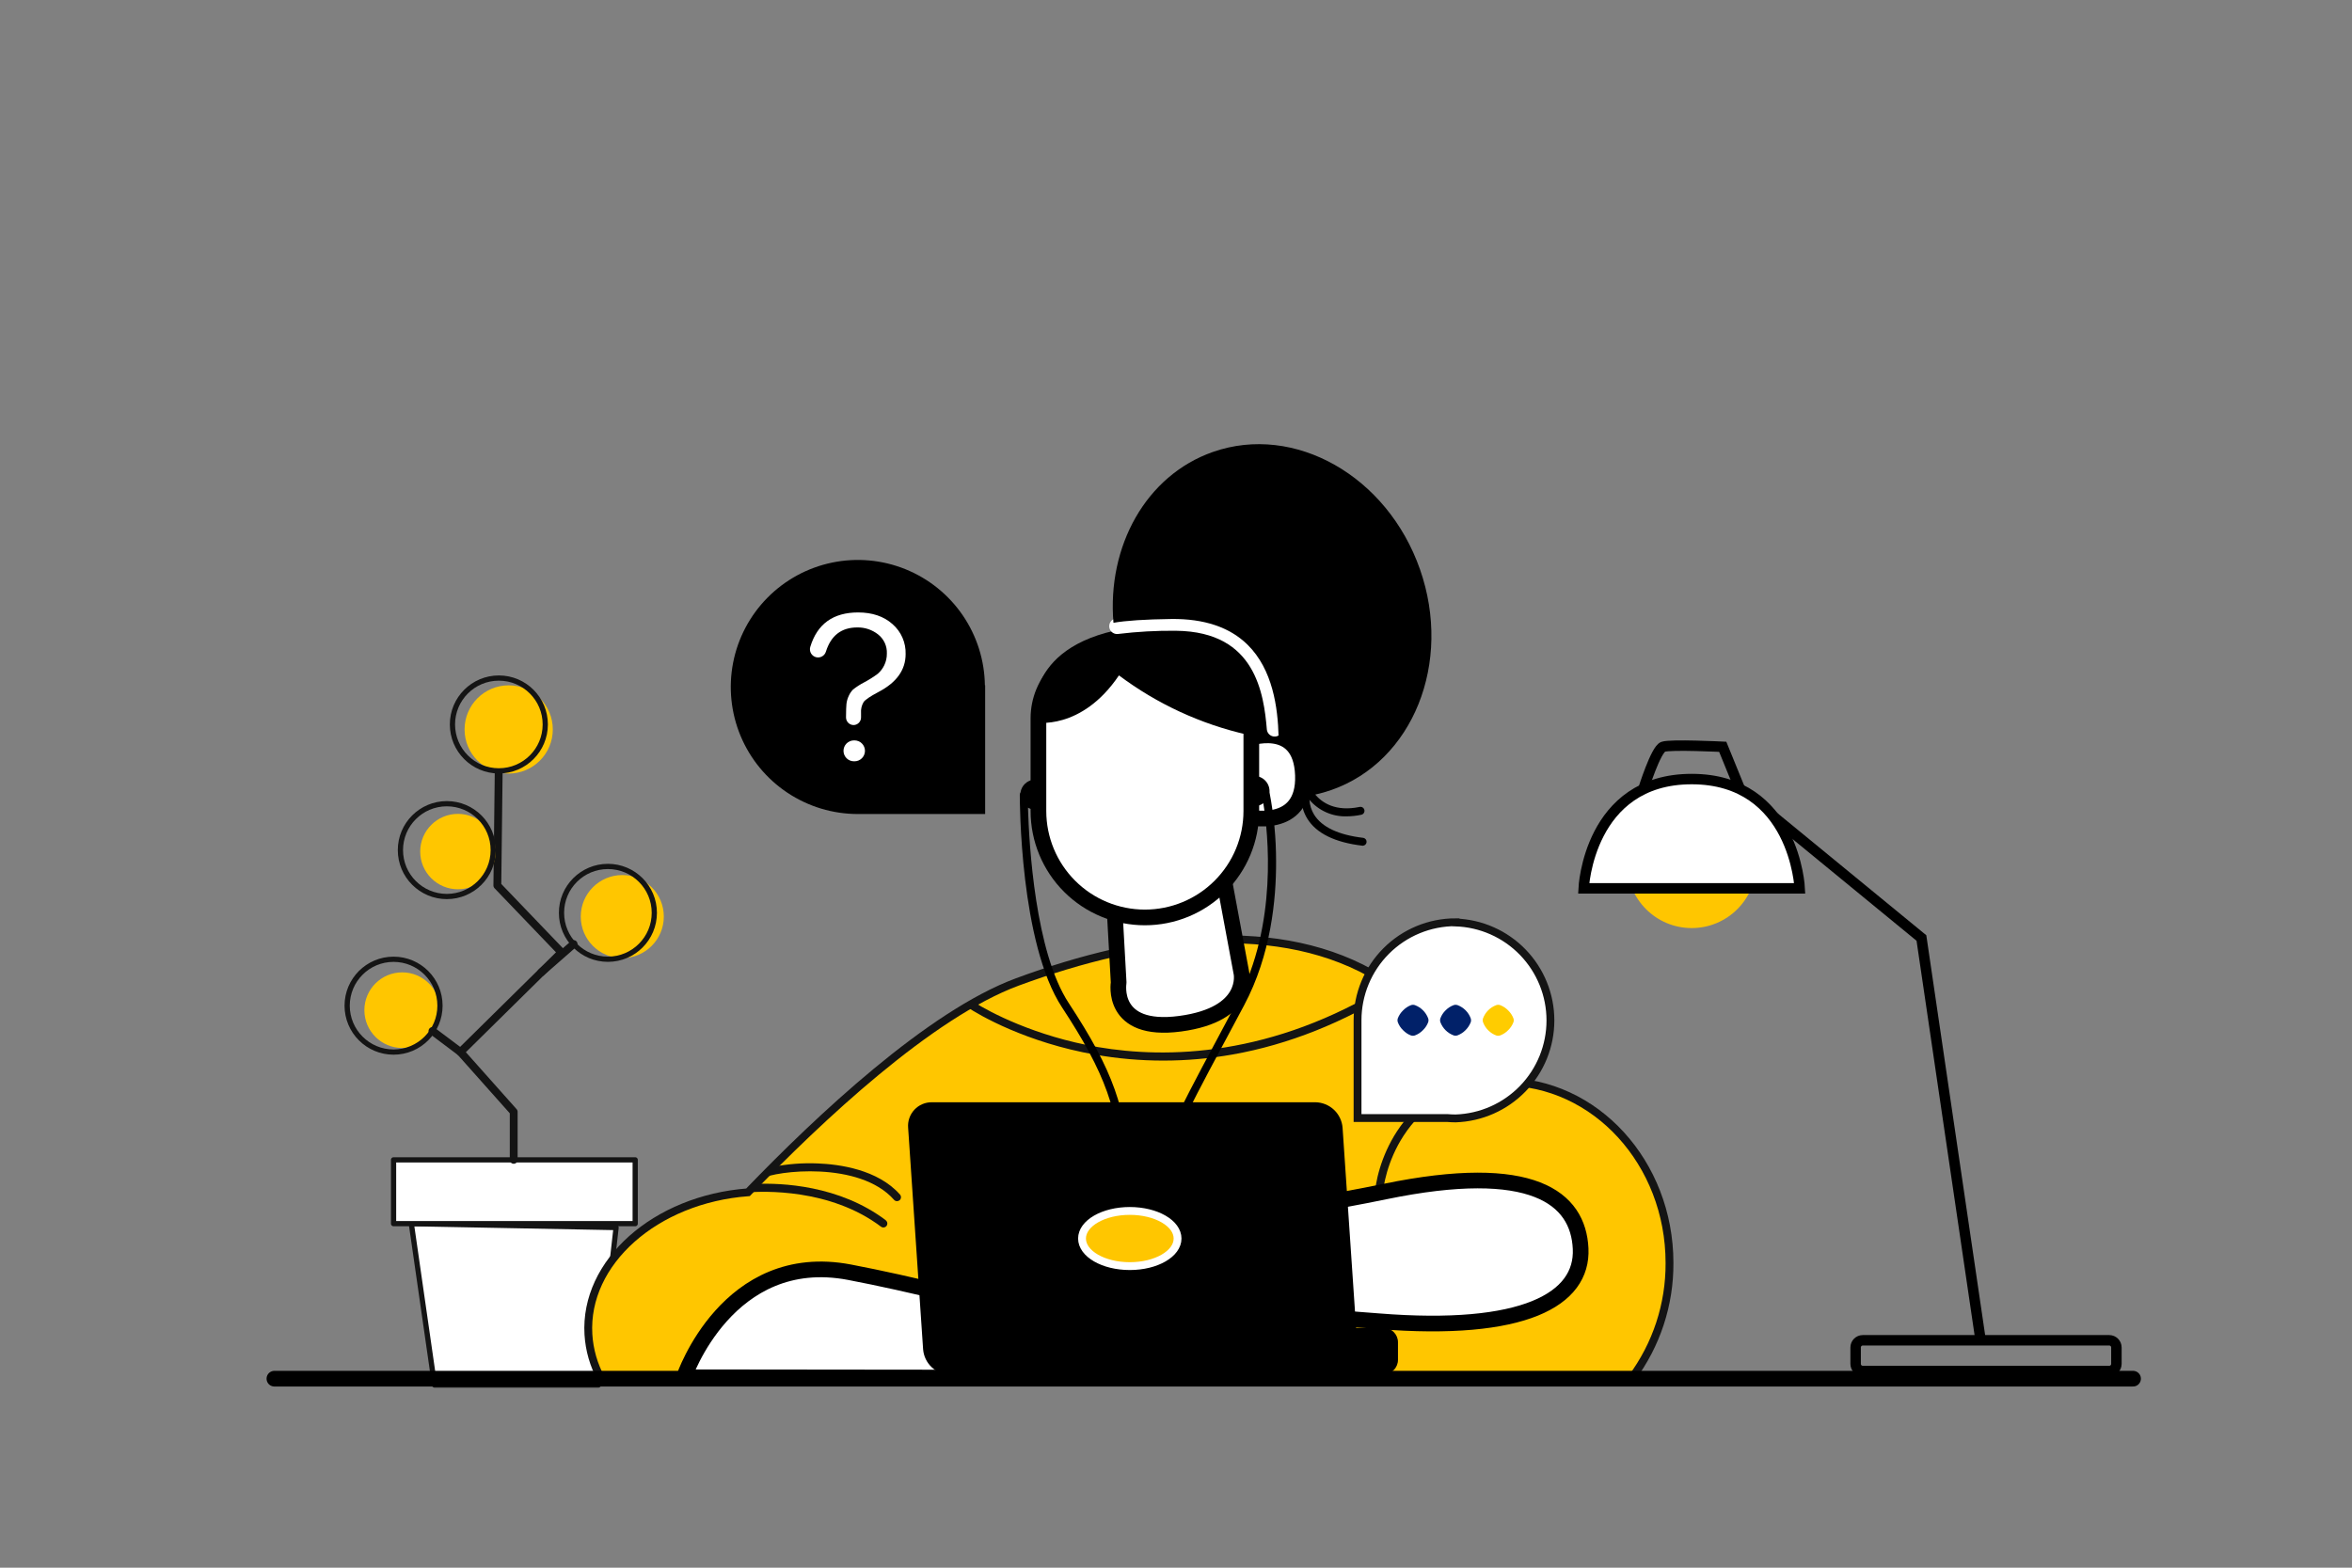 <svg width="900" height="600" viewBox="0 0 900 600" fill="none" xmlns="http://www.w3.org/2000/svg">
<rect x="0" y="0" width="900" height="600" fill="#808080" stroke="none"/>
<g clip-path="url(#clip0)">
<path d="M647.33 355.2C660.977 355.2 672.04 344.137 672.04 330.49C672.04 316.843 660.977 305.78 647.33 305.78C633.683 305.78 622.62 316.843 622.62 330.49C622.62 344.137 633.683 355.2 647.33 355.2Z" fill="#FFC600"/>
<path d="M758.06 514.12L735.24 359L665.82 302.05L659.21 285.82C659.21 285.82 639.21 284.82 636.4 285.82C633.59 286.82 628.84 302.05 628.84 302.05" stroke="black" stroke-width="4" stroke-miterlimit="10"/>
<path d="M807.11 512.97H712.8C711.287 512.97 710.06 514.197 710.06 515.71V521.99C710.06 523.503 711.287 524.73 712.8 524.73H807.11C808.623 524.73 809.85 523.503 809.85 521.99V515.71C809.85 514.197 808.623 512.97 807.11 512.97Z" stroke="black" stroke-width="4" stroke-miterlimit="10"/>
<path d="M688.67 339.99H605.99C605.99 339.99 607.89 298.17 647.33 298.17C686.77 298.17 688.67 339.99 688.67 339.99Z" fill="white" stroke="black" stroke-width="4" stroke-miterlimit="10"/>
<path d="M235.75 469.82L228.96 530.1H166.28L157.4 468.33L235.75 469.82Z" fill="white" stroke="#141414" stroke-width="2" stroke-linecap="round" stroke-linejoin="round"/>
<path d="M243.06 443.91H150.6V468.33H243.06V443.91Z" fill="white" stroke="#141414" stroke-width="2" stroke-linecap="round" stroke-linejoin="round"/>
<path d="M196.57 443.91V425.52L176.2 402.64L214.86 364.51L190.31 338.91L190.83 295.03" stroke="#141414" stroke-width="3" stroke-linecap="round" stroke-linejoin="round"/>
<path d="M175.22 340.35C183.189 340.35 189.65 333.889 189.65 325.92C189.65 317.951 183.189 311.49 175.22 311.49C167.251 311.49 160.79 317.951 160.79 325.92C160.79 333.889 167.251 340.35 175.22 340.35Z" fill="#FFC600"/>
<path d="M153.9 401.09C161.892 401.09 168.37 394.611 168.37 386.62C168.37 378.628 161.892 372.15 153.9 372.15C145.908 372.15 139.43 378.628 139.43 386.62C139.43 394.611 145.908 401.09 153.9 401.09Z" fill="#FFC600"/>
<path d="M238.12 366.69C246.896 366.69 254.01 359.576 254.01 350.8C254.01 342.024 246.896 334.91 238.12 334.91C229.344 334.91 222.23 342.024 222.23 350.8C222.23 359.576 229.344 366.69 238.12 366.69Z" fill="#FFC600"/>
<path d="M150.6 402.66C160.409 402.66 168.36 394.708 168.36 384.9C168.36 375.091 160.409 367.14 150.6 367.14C140.791 367.14 132.84 375.091 132.84 384.9C132.84 394.708 140.791 402.66 150.6 402.66Z" stroke="#141414" stroke-width="2" stroke-linecap="round" stroke-linejoin="round"/>
<path d="M232.62 367.13C242.429 367.13 250.38 359.179 250.38 349.37C250.38 339.562 242.429 331.61 232.62 331.61C222.811 331.61 214.86 339.562 214.86 349.37C214.86 359.179 222.811 367.13 232.62 367.13Z" stroke="#141414" stroke-width="2" stroke-linecap="round" stroke-linejoin="round"/>
<path d="M170.98 343.12C180.789 343.12 188.74 335.169 188.74 325.36C188.74 315.552 180.789 307.6 170.98 307.6C161.171 307.6 153.22 315.552 153.22 325.36C153.22 335.169 161.171 343.12 170.98 343.12Z" stroke="#141414" stroke-width="2" stroke-linecap="round" stroke-linejoin="round"/>
<path d="M176.2 402.64L165.48 394.59" stroke="#141414" stroke-width="3" stroke-linecap="round" stroke-linejoin="round"/>
<path d="M207.11 372.15L219.49 361.31" stroke="#141414" stroke-width="3" stroke-linecap="round" stroke-linejoin="round"/>
<path d="M194.65 296.06C203.973 296.06 211.53 288.503 211.53 279.18C211.53 269.857 203.973 262.3 194.65 262.3C185.327 262.3 177.77 269.857 177.77 279.18C177.77 288.503 185.327 296.06 194.65 296.06Z" fill="#FFC600"/>
<path d="M190.89 295.03C200.699 295.03 208.65 287.079 208.65 277.27C208.65 267.461 200.699 259.51 190.89 259.51C181.081 259.51 173.13 267.461 173.13 277.27C173.13 287.079 181.081 295.03 190.89 295.03Z" stroke="#141414" stroke-width="2" stroke-linecap="round" stroke-linejoin="round"/>
<path d="M575.43 414.01C573.171 414.014 570.914 414.144 568.67 414.4C556.58 397.69 542.67 383.49 528.11 374.51C490.11 351.12 437.97 357.82 389.29 375.82C355.83 388.2 313.42 428.07 286.22 456.33C250.76 459 223.53 483.12 225.16 510.73C225.521 516.658 227.18 522.434 230.02 527.65L349.02 528.44C349.23 528.12 349.42 527.8 349.62 527.44L526.08 526.83C526.27 527.1 526.47 527.36 526.66 527.62L624.36 527.46C633.854 514.718 638.937 499.23 638.84 483.34C638.82 445.06 610.44 414.01 575.43 414.01Z" fill="#FFC600" stroke="#141414" stroke-width="3" stroke-miterlimit="10"/>
<path d="M531.58 376.76C486.69 404.59 446.33 405.2 420.22 400.76C396.01 396.61 378.56 387.27 372.86 383.64C371.86 384.18 370.92 384.74 369.94 385.32C374.6 388.52 392.83 399.05 419.16 403.66C427.745 405.167 436.444 405.923 445.16 405.92C454.058 405.917 462.939 405.134 471.7 403.58C493 399.8 514.05 391.42 534.31 378.69C533.36 378 532.49 377.37 531.58 376.76Z" fill="#141414"/>
<path d="M526.93 424.66C534.07 414.66 542.93 409 553.18 407.9C556.902 407.507 560.665 407.74 564.31 408.59C563.357 407.37 562.397 406.167 561.43 404.98C558.641 404.617 555.819 404.577 553.02 404.86C545.28 405.65 534.02 409.42 524.46 422.86C524.295 423.086 524.196 423.353 524.174 423.632C524.153 423.911 524.208 424.19 524.336 424.439C524.464 424.688 524.658 424.896 524.897 425.041C525.136 425.186 525.41 425.262 525.69 425.26C525.929 425.263 526.166 425.211 526.381 425.106C526.596 425.002 526.784 424.849 526.93 424.66V424.66Z" fill="#141414"/>
<path d="M527.48 460.25C527.877 460.25 528.258 460.094 528.541 459.815C528.823 459.536 528.985 459.157 528.99 458.76C529.08 454.29 530.89 444.18 537.09 434.66C544.3 423.59 554.91 416.78 568.61 414.36L566.61 411.64C552.92 414.42 541.87 421.77 534.55 433C528.4 442.45 526.08 452.75 525.97 458.7C525.966 458.901 526.002 459.101 526.076 459.288C526.15 459.476 526.26 459.646 526.401 459.791C526.541 459.935 526.709 460.05 526.894 460.129C527.08 460.207 527.279 460.249 527.48 460.25V460.25Z" fill="#141414"/>
<path d="M312.92 445.28C307.168 445.034 301.408 445.474 295.76 446.59C294.23 448.12 292.76 449.59 291.27 451.13C296.89 448.05 328.89 444.21 342.11 459.21C342.253 459.372 342.428 459.501 342.625 459.588C342.821 459.676 343.035 459.721 343.25 459.72C343.618 459.724 343.974 459.593 344.25 459.35C344.552 459.083 344.736 458.707 344.763 458.304C344.789 457.901 344.655 457.505 344.39 457.2C335.89 447.55 321.02 445.59 312.92 445.28Z" fill="#141414"/>
<path d="M338.96 467.03C321.07 453.52 298.81 452.72 289.36 453.12L286.22 456.36C291.62 455.93 317.54 454.71 337.12 469.49C337.38 469.692 337.7 469.802 338.03 469.8C338.348 469.8 338.658 469.7 338.917 469.515C339.175 469.329 339.369 469.067 339.47 468.765C339.572 468.464 339.576 468.138 339.483 467.834C339.39 467.53 339.203 467.263 338.95 467.07L338.96 467.03Z" fill="#141414"/>
<path d="M261.75 527.12C261.75 527.12 278.34 478 325.09 486.92C371.84 495.84 435.77 514.99 435.77 514.99V527.31L261.75 527.12Z" fill="white" stroke="black" stroke-width="6" stroke-linecap="round" stroke-linejoin="round"/>
<path d="M442.36 495.95C442.203 497.244 441.744 498.484 441.022 499.569C440.3 500.654 439.333 501.555 438.2 502.2C434.36 504.29 415.92 508.62 411.74 505.2C407.56 501.78 388.74 486.34 387.51 482.57C386.28 478.8 417.55 464.43 442.36 495.95Z" fill="white" stroke="black" stroke-miterlimit="10"/>
<path d="M413.93 505.02C384.93 508.11 376.71 504.39 377.82 499.87C378.82 495.77 397.99 495.55 407.34 493.95" fill="white"/>
<path d="M413.93 505.02C384.93 508.11 376.71 504.39 377.82 499.87C378.82 495.77 397.99 495.55 407.34 493.95" stroke="black" stroke-width="6" stroke-linecap="round" stroke-linejoin="round"/>
<path d="M395.03 474.58C387.49 473.31 385.3 467.05 396.89 466.09C408.18 465.15 422.21 462.18 430.49 465.65C438.77 469.12 442.28 470.12 442.28 470.12C442.28 470.12 490.82 464.12 529.93 456.05C586.48 444.39 603.93 458.46 604.83 477.9C605.73 497.34 583.15 510.12 527.48 505.67C471.81 501.22 439.9 499.87 439.9 499.87" fill="white"/>
<path d="M395.03 474.58C387.49 473.31 385.3 467.05 396.89 466.09C408.18 465.15 422.21 462.18 430.49 465.65C438.77 469.12 442.28 470.12 442.28 470.12C442.28 470.12 490.82 464.12 529.93 456.05C586.48 444.39 603.93 458.46 604.83 477.9C605.73 497.34 583.15 510.12 527.48 505.67C471.81 501.22 439.9 499.87 439.9 499.87" stroke="black" stroke-width="6" stroke-linecap="round" stroke-linejoin="round"/>
<path d="M440.58 499.12C439.66 503.4 426.26 508.36 422.02 514.47C416.73 522.09 411.13 529.69 408.73 520.55C406.68 512.71 412.27 507.69 413.93 505" fill="white"/>
<path d="M440.58 499.12C439.66 503.4 426.26 508.36 422.02 514.47C416.73 522.09 411.13 529.69 408.73 520.55C406.68 512.71 412.27 507.69 413.93 505" stroke="black" stroke-width="6" stroke-linecap="round" stroke-linejoin="round"/>
<path d="M407.8 474.46C407.8 474.46 389.05 474.37 380.72 475.16C371.6 476.03 373.91 485.04 387.22 484.42" fill="white"/>
<path d="M407.8 474.46C407.8 474.46 389.05 474.37 380.72 475.16C371.6 476.03 373.91 485.04 387.22 484.42" stroke="black" stroke-width="6" stroke-linecap="round" stroke-linejoin="round"/>
<path d="M406.71 483.92C406.71 483.92 372.02 482.85 371.71 489.72C371.46 495.98 383.84 495.67 407.3 493.95" fill="white"/>
<path d="M406.71 483.92C406.71 483.92 372.02 482.85 371.71 489.72C371.46 495.98 383.84 495.67 407.3 493.95" stroke="black" stroke-width="6" stroke-linecap="round" stroke-linejoin="round"/>
<path d="M426.06 340.25L428.06 376.07C428.06 376.07 424.73 395.39 451.58 391.81C478.43 388.23 475.03 372.41 475.03 372.41L466.75 327.92L426.06 340.25Z" fill="white" stroke="black" stroke-width="6" stroke-linecap="round" stroke-linejoin="round"/>
<path d="M477 282.81C477 282.81 497.77 275.02 498.57 296.64C499.37 318.26 477 312.64 477 312.64" fill="white"/>
<path d="M477 282.81C477 282.81 497.77 275.02 498.57 296.64C499.37 318.26 477 312.64 477 312.64" stroke="black" stroke-width="6" stroke-linecap="round" stroke-linejoin="round"/>
<path d="M423.43 248.8H459.07C464.308 248.8 469.331 250.881 473.035 254.585C476.739 258.289 478.82 263.312 478.82 268.55V310.4C478.82 315.749 477.766 321.045 475.72 325.987C473.673 330.928 470.673 335.418 466.89 339.201C463.108 342.983 458.618 345.983 453.677 348.03C448.735 350.077 443.439 351.13 438.09 351.13V351.13C427.288 351.13 416.928 346.839 409.29 339.201C401.651 331.562 397.36 321.202 397.36 310.4V274.88C397.36 267.965 400.106 261.333 404.995 256.442C409.884 251.552 416.515 248.803 423.43 248.8V248.8Z" fill="white" stroke="black" stroke-width="6" stroke-linecap="round" stroke-linejoin="round"/>
<path d="M488.3 329.71C488.306 320.844 487.465 311.997 485.79 303.29C485.8 303.117 485.8 302.943 485.79 302.77C485.782 301.241 485.172 299.777 484.092 298.695C483.012 297.613 481.549 297 480.02 296.99V302.77L480.17 308.54C481.339 308.508 482.47 308.117 483.41 307.42C485.28 319.07 488.99 353.79 473.41 383.32C470.55 388.73 467.87 393.73 465.28 398.57C450.58 425.97 440.87 444.08 441.09 460.25C441.098 460.649 441.261 461.029 441.545 461.309C441.829 461.589 442.211 461.747 442.61 461.75C442.809 461.747 443.006 461.705 443.189 461.626C443.372 461.548 443.537 461.433 443.675 461.29C443.814 461.147 443.923 460.978 443.996 460.792C444.068 460.607 444.104 460.409 444.1 460.21C443.89 444.82 453.45 426.99 467.92 400C470.52 395.16 473.2 390.16 476.07 384.74C486.36 365.42 488.36 344.12 488.3 329.71Z" fill="black"/>
<path d="M393.36 309.12C394.074 309.52 394.865 309.762 395.68 309.83V298.39C394.393 298.504 393.181 299.049 392.242 299.936C391.302 300.823 390.688 302.001 390.5 303.28C390.329 303.531 390.235 303.826 390.23 304.13C390.23 306.44 390.23 361 406.43 385.62C423 410.84 428.12 425.2 429.26 449.62C429.278 450.009 429.445 450.376 429.726 450.646C430.007 450.916 430.38 451.068 430.77 451.07H430.84C431.04 451.061 431.236 451.013 431.417 450.928C431.598 450.843 431.76 450.723 431.895 450.576C432.029 450.428 432.134 450.255 432.201 450.067C432.269 449.879 432.299 449.68 432.29 449.48C431.12 424.38 425.89 409.68 408.96 383.92C396.1 364.34 393.79 323.41 393.36 309.12Z" fill="black"/>
<path d="M448.23 239.95C438.37 240.07 430.89 240.57 426.4 241.39C390.16 249.64 396.02 276.49 396.02 276.49C396.02 276.49 413.74 279.87 428.17 258.49C442.758 269.423 459.489 277.155 477.27 281.18L478.81 280.76V282.24C481.225 281.598 483.724 281.335 486.22 281.46C485.9 270.87 484.01 257.53 475.28 248.92C469.08 242.82 459.98 239.79 448.23 239.95Z" fill="black"/>
<path d="M487.75 278.9C486.6 265.54 483.41 238.73 449.94 238.41C442.424 238.338 434.912 238.755 427.45 239.66" stroke="white" stroke-width="6" stroke-linecap="round" stroke-linejoin="round"/>
<path d="M543.36 217.9C530.86 182.16 495.36 162.04 464.13 172.97C438.44 181.97 423.6 209.12 426.07 238.36C430.78 237.53 438.19 237.04 448.17 236.91C460.77 236.75 470.6 240.06 477.4 246.77C487.04 256.29 488.97 270.77 489.26 281.98C493.91 283.25 498.2 287.05 498.55 296.64C498.55 297.64 497.74 305.05 497.95 305.02C497.912 307.955 498.71 310.841 500.25 313.34C503.73 318.96 510.84 322.44 521.37 323.68H521.55C521.912 323.647 522.25 323.485 522.503 323.224C522.756 322.963 522.907 322.62 522.929 322.257C522.951 321.894 522.842 321.536 522.622 321.246C522.402 320.957 522.085 320.756 521.73 320.68C512.18 319.56 505.83 316.57 502.85 311.79C501.797 310.075 501.183 308.128 501.06 306.12C502.809 308.173 504.996 309.806 507.461 310.9C509.926 311.994 512.605 312.52 515.3 312.44C517.183 312.428 519.059 312.224 520.9 311.83C521.097 311.789 521.284 311.71 521.45 311.597C521.617 311.484 521.759 311.339 521.87 311.171C521.98 311.003 522.057 310.815 522.094 310.618C522.132 310.42 522.131 310.217 522.09 310.02C522.049 309.823 521.97 309.636 521.857 309.47C521.744 309.303 521.6 309.161 521.431 309.05C521.263 308.94 521.075 308.863 520.878 308.825C520.68 308.788 520.477 308.789 520.28 308.83C511.08 310.75 505.93 307.24 503.28 304.11C505.356 303.653 507.403 303.072 509.41 302.37C540.67 291.47 555.87 253.64 543.36 217.9Z" fill="black"/>
<path d="M529.45 508.22H518.92L513.74 431.61C513.531 428.983 512.349 426.528 510.425 424.727C508.502 422.925 505.975 421.906 503.34 421.87H356.59C355.336 421.853 354.092 422.099 352.938 422.591C351.784 423.083 350.746 423.811 349.89 424.729C349.034 425.646 348.379 426.732 347.968 427.917C347.556 429.102 347.397 430.36 347.5 431.61L353.23 516.42C353.439 519.047 354.621 521.502 356.545 523.303C358.468 525.105 360.995 526.123 363.63 526.16L529.45 525.95C530.906 525.95 532.302 525.372 533.332 524.342C534.362 523.312 534.94 521.916 534.94 520.46V513.71C534.94 512.254 534.362 510.858 533.332 509.828C532.302 508.798 530.906 508.22 529.45 508.22V508.22Z" fill="black"/>
<path d="M432.32 484.58C442.416 484.58 450.6 479.852 450.6 474.02C450.6 468.188 442.416 463.46 432.32 463.46C422.224 463.46 414.04 468.188 414.04 474.02C414.04 479.852 422.224 484.58 432.32 484.58Z" fill="#FFC600" stroke="white" stroke-width="3" stroke-miterlimit="10"/>
<path d="M105 527.66H816.22" stroke="black" stroke-width="6" stroke-linecap="round" stroke-linejoin="round"/>
<path d="M556.98 352.97C552.053 352.97 547.175 353.941 542.623 355.826C538.072 357.712 533.936 360.476 530.453 363.96C526.97 367.444 524.207 371.581 522.322 376.133C520.438 380.685 519.469 385.563 519.47 390.49C519.47 391.02 519.47 391.55 519.47 392.08V427.9H553.74C554.81 427.99 555.89 428.05 556.98 428.05C566.714 427.732 575.942 423.642 582.715 416.644C589.488 409.646 593.275 400.289 593.275 390.55C593.275 380.811 589.488 371.454 582.715 364.456C575.942 357.458 566.714 353.368 556.98 353.05V352.97Z" fill="white" stroke="#141414" stroke-width="3" stroke-miterlimit="10"/>
<path d="M556.22 384.7C556.718 384.52 557.263 384.52 557.76 384.7C558.902 385.129 559.939 385.797 560.801 386.659C561.664 387.521 562.331 388.558 562.76 389.7C562.95 390.217 562.95 390.784 562.76 391.3C562.309 392.428 561.628 393.45 560.76 394.3C559.911 395.158 558.888 395.823 557.76 396.25C557.251 396.44 556.69 396.44 556.18 396.25C555.04 395.818 554.006 395.148 553.144 394.286C552.282 393.425 551.613 392.39 551.18 391.25C551.005 390.755 551.005 390.215 551.18 389.72C551.605 388.564 552.289 387.521 553.18 386.67C554.034 385.795 555.073 385.122 556.22 384.7Z" fill="#012169"/>
<path d="M567.5 391.26C567.32 390.759 567.32 390.211 567.5 389.71C567.929 388.568 568.596 387.532 569.459 386.669C570.321 385.807 571.358 385.139 572.5 384.71C573.015 384.515 573.584 384.515 574.1 384.71C575.231 385.156 576.254 385.838 577.1 386.71C577.976 387.554 578.658 388.577 579.1 389.71C579.29 390.22 579.29 390.781 579.1 391.29C578.658 392.423 577.976 393.447 577.1 394.29C576.241 395.176 575.196 395.859 574.04 396.29C573.545 396.465 573.005 396.465 572.51 396.29C571.369 395.861 570.332 395.193 569.47 394.331C568.607 393.468 567.939 392.432 567.51 391.29L567.5 391.26Z" fill="#FFCC00"/>
<path d="M534.89 391.26C534.71 390.759 534.71 390.211 534.89 389.71C535.332 388.578 536.015 387.554 536.89 386.71C537.732 385.833 538.756 385.15 539.89 384.71C540.402 384.515 540.968 384.515 541.48 384.71C542.619 385.143 543.654 385.813 544.516 386.675C545.377 387.536 546.047 388.571 546.48 389.71C546.665 390.221 546.665 390.78 546.48 391.29C546.038 392.423 545.356 393.447 544.48 394.29C543.621 395.176 542.576 395.859 541.42 396.29C540.925 396.465 540.385 396.465 539.89 396.29C538.752 395.858 537.726 395.175 536.89 394.29C536.007 393.441 535.323 392.406 534.89 391.26V391.26Z" fill="#012169"/>
<path d="M376.87 262.33C376.752 252.74 373.8 243.399 368.385 235.483C362.971 227.566 355.336 221.428 346.442 217.84C337.547 214.252 327.79 213.375 318.399 215.319C309.007 217.263 300.4 221.942 293.66 228.766C286.921 235.589 282.351 244.254 280.524 253.669C278.697 263.085 279.696 272.83 283.394 281.679C287.093 290.528 293.326 298.086 301.309 303.401C309.292 308.716 318.669 311.551 328.26 311.55H376.97V262.23L376.87 262.33Z" fill="black"/>
<path d="M326.65 277.5C326.26 277.499 325.874 277.42 325.515 277.268C325.156 277.116 324.831 276.893 324.559 276.614C324.288 276.334 324.074 276.004 323.932 275.641C323.789 275.278 323.721 274.89 323.73 274.5C323.73 271.95 323.82 270.29 323.89 269.5C324 268.407 324.298 267.342 324.77 266.35C325.169 265.441 325.728 264.612 326.42 263.9C327.779 262.828 329.239 261.89 330.78 261.1C332.566 260.151 334.278 259.068 335.9 257.86C336.93 256.961 337.767 255.862 338.36 254.63C339.042 253.222 339.385 251.674 339.36 250.11C339.419 248.712 339.143 247.319 338.557 246.048C337.971 244.777 337.091 243.664 335.99 242.8C333.726 241.023 330.917 240.084 328.04 240.14C321.98 240.14 317.98 243.223 316.04 249.39C315.814 250.143 315.313 250.784 314.637 251.186C313.962 251.587 313.16 251.721 312.39 251.56V251.56C311.965 251.467 311.563 251.287 311.211 251.031C310.859 250.775 310.564 250.449 310.345 250.073C310.126 249.696 309.988 249.279 309.939 248.846C309.889 248.414 309.931 247.976 310.06 247.56C312.727 238.793 318.823 234.407 328.35 234.4C333.79 234.4 338.187 235.893 341.54 238.88C343.169 240.302 344.462 242.067 345.327 244.049C346.191 246.03 346.606 248.179 346.54 250.34C346.54 256.407 343.053 261.253 336.08 264.88C333.033 266.493 331.167 267.753 330.48 268.66C329.711 269.945 329.361 271.437 329.48 272.93V274.49C329.493 274.874 329.431 275.257 329.295 275.616C329.16 275.976 328.955 276.305 328.692 276.585C328.429 276.864 328.113 277.089 327.762 277.246C327.412 277.404 327.034 277.49 326.65 277.5V277.5ZM330.98 287.37C330.98 288.431 330.559 289.448 329.808 290.199C329.058 290.949 328.041 291.37 326.98 291.37H326.77C325.709 291.37 324.692 290.949 323.942 290.199C323.191 289.448 322.77 288.431 322.77 287.37C322.77 286.309 323.191 285.292 323.942 284.542C324.692 283.792 325.709 283.37 326.77 283.37H326.98C328.041 283.37 329.058 283.792 329.808 284.542C330.559 285.292 330.98 286.309 330.98 287.37Z" fill="white"/>
</g>
<defs>
<clipPath id="clip0">
<rect width="717.22" height="361.1" fill="white" transform="translate(102 170)"/>
</clipPath>
</defs>
</svg>

